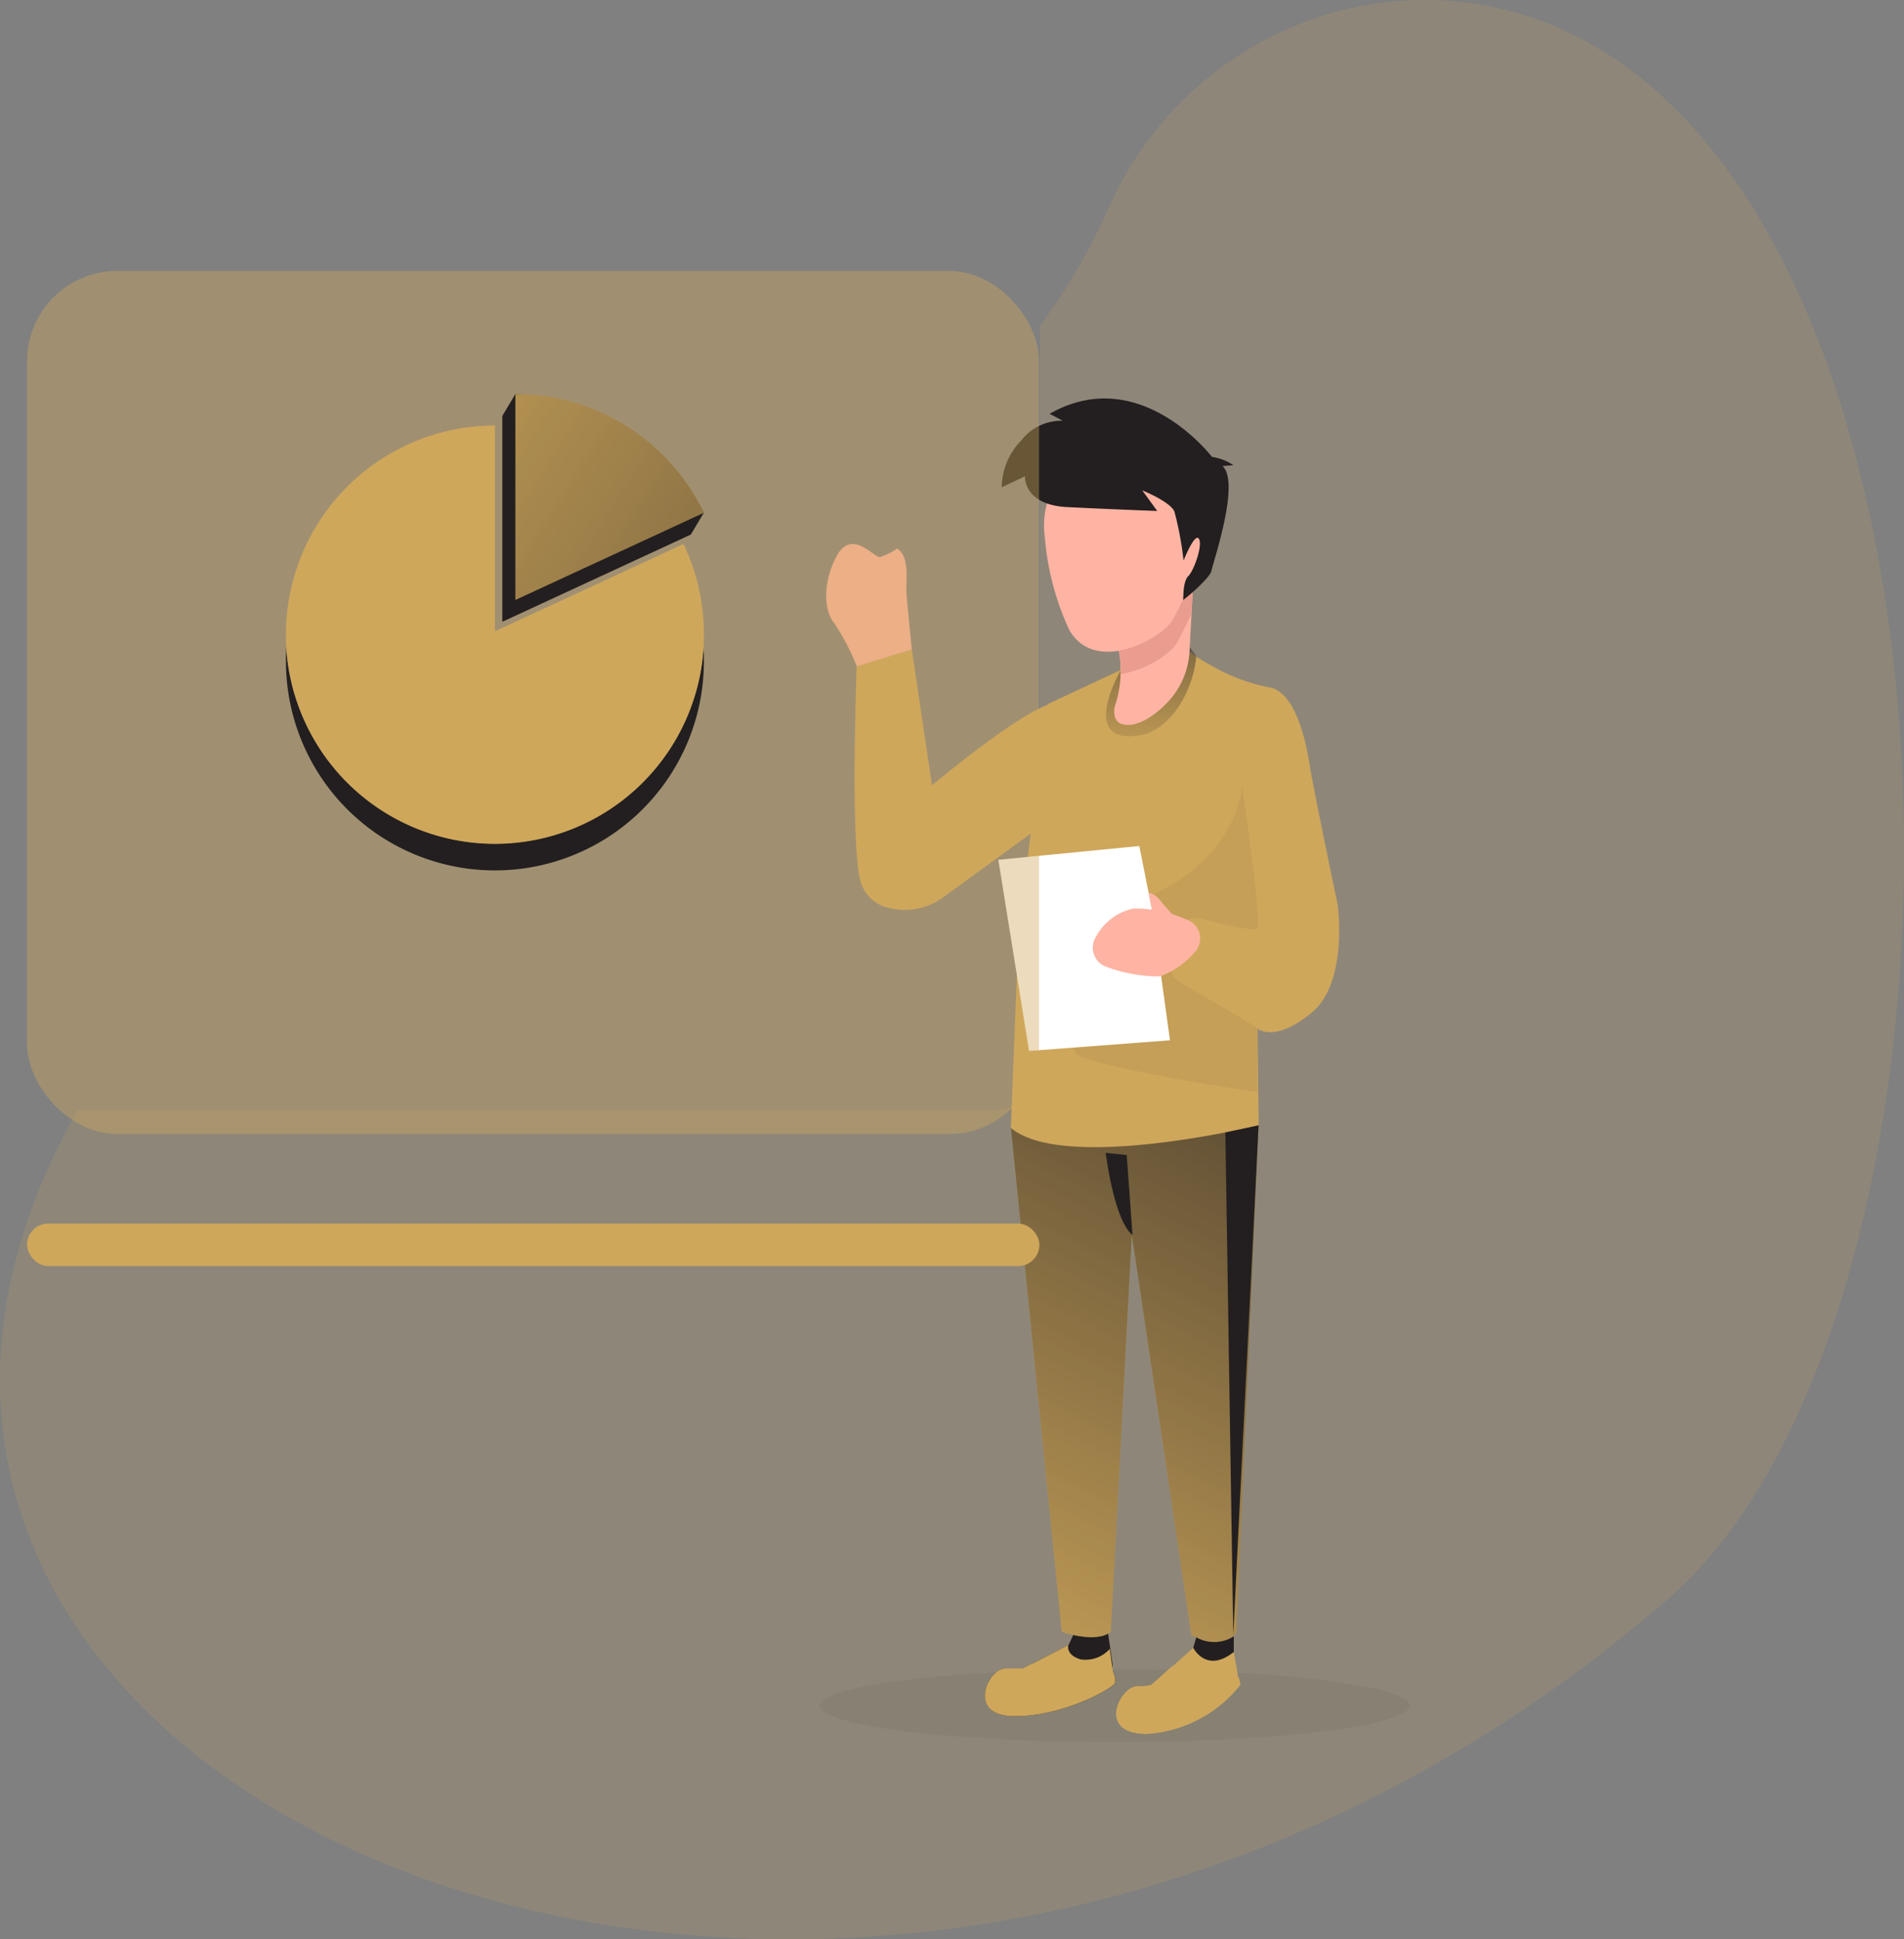 <svg xmlns="http://www.w3.org/2000/svg" xmlns:xlink="http://www.w3.org/1999/xlink" width="235.722" height="239.999" viewBox="0 0 235.722 239.999">
  <rect x="0" y="0" width="235.722" height="239.999" fill="#808080" stroke="none"/>
  <defs>
    <linearGradient id="linear-gradient" x1="0.275" y1="1.253" x2="0.777" y2="-0.862" gradientUnits="objectBoundingBox">
      <stop offset="0" stop-color="#231f20" stop-opacity="0"/>
      <stop offset="1" stop-color="#231f20"/>
    </linearGradient>
    <linearGradient id="linear-gradient-2" x1="0.487" y1="1.297" x2="0.528" y2="-1.66" xlink:href="#linear-gradient"/>
    <linearGradient id="linear-gradient-3" x1="4.976" y1="172.769" x2="4.739" y2="174.097" xlink:href="#linear-gradient"/>
    <linearGradient id="linear-gradient-4" x1="5.359" y1="136.827" x2="4.887" y2="137.9" xlink:href="#linear-gradient"/>
    <linearGradient id="linear-gradient-5" x1="-1.024" y1="-0.332" x2="3.92" y2="3.07" xlink:href="#linear-gradient"/>
  </defs>
  <g id="Presentation_4" data-name="Presentation 4" transform="translate(-25.361 -24.361)">
    <g id="background" transform="translate(25.361 24.361)">
      <path id="パス_9288" data-name="パス 9288" d="M231.922,222.187c-100.739,87.439-245.276,24.9-196.95-60.44H148.287a5.86,5.86,0,0,0,5.86-5.86h0V64.633a76.623,76.623,0,0,0,8.436-14.459c9.25-20.9,33.221-31.322,54.47-22.875,55.43,22.051,56.379,158.86,14.869,194.888Z" transform="translate(-25.361 -24.361)" fill="#cfa75b" opacity="0.18"/>
    </g>
    <g id="shadow" transform="translate(126.824 230.954)">
      <ellipse id="Oval" cx="36.521" cy="4.502" rx="36.521" ry="4.502" fill="#000405" opacity="0.05"/>
    </g>
    <g id="character" transform="translate(127.647 73.674)">
      <path id="Shape" d="M273.957,415.586c0,.609-6.3,4.2-12.455,4.2s-3.258-5.971-1.154-5.908h2.1l1.175-.588,4.517-2.314.672-1.448s3.589.808,4.2-.131l.588,4.061v.735a2.915,2.915,0,0,1,.357,1.39Z" transform="translate(-238.133 -256.7)" fill="#231f20"/>
      <path id="パス_9289" data-name="パス 9289" d="M273.586,417.722a2.926,2.926,0,0,1,.336,1.39c0,.609-6.3,4.2-12.45,4.2s-3.258-5.971-1.154-5.908h2.1l1.175-.588,9.911.168Z" transform="translate(-238.119 -260.227)" fill="#cfa75b"/>
      <path id="パス_9290" data-name="パス 9290" d="M304.126,419.694a16.014,16.014,0,0,1-11.616,6.076c-6.3,0-3.253-5.908-1.154-5.908a7.486,7.486,0,0,0,1.742-.168l2.581-2.314,7.964.147v.776A2.986,2.986,0,0,1,304.126,419.694Z" transform="translate(-252.846 -260.494)" fill="#cfa75b"/>
      <path id="パス_9291" data-name="パス 9291" d="M263.9,290.125l6.3,62.366s4.2,1.511,6.07,0l2.6-49.118,7.371,49.538s3.447,2.23,5.567-.294l2.754-62.806S272.656,294.479,263.9,290.125Z" transform="translate(-241.035 -199.854)" fill="#cfa75b"/>
      <path id="パス_9292" data-name="パス 9292" d="M263.9,290.125l6.3,62.366s4.2,1.511,6.07,0l2.6-49.118,7.371,49.538s3.447,2.23,5.567-.294l2.754-62.806S272.656,294.479,263.9,290.125Z" transform="translate(-241.035 -199.854)" fill="url(#linear-gradient)"/>
      <path id="パス_9293" data-name="パス 9293" d="M283.607,222.5c-4.6,3.809-6.7,1.978-6.7,1.978l.147,11.962s-24.113,5.866-30.682.315l.986-25.1,1.485-11.333-10.771,7.849a8.074,8.074,0,0,1-6.731,1.38,4.659,4.659,0,0,1-3.662-3.625c-1.175-5.236-.4-26.28-.4-26.28l6.826-2.1,2.5,16.82s9.926-8.342,14.328-9.963v-.084l10.2-4.774,7.329-1.747a17.421,17.421,0,0,0,2.623,1.684,23,23,0,0,0,7.12,2.733c3.3.357,4.68,6.542,5.126,9.465s3.489,17.4,3.489,17.4,1.38,9.633-3.221,13.436Z" transform="translate(-223.508 -146.487)" fill="#cfa75b"/>
      <path id="パス_9294" data-name="パス 9294" d="M296.73,177.035a6.28,6.28,0,0,1-8.342,3.069c-.089-.042-.178-.084-.262-.131,0,0-5.21,9.066,2.246,7.99,3.951-.567,6.742-5.42,7.161-9.822l-.8-1.112Z" transform="translate(-251.71 -146.244)" fill="url(#linear-gradient-2)"/>
      <path id="パス_9295" data-name="パス 9295" d="M298.392,226.368c.268-.289,1.28-.252,1.663-.157,1.71.435,6.448,1.611,7.009,1.254.666-.425-1.852-17.644-1.852-17.644s-.567,9.528-12.77,14.1c-5.944,2.23,4.071,5.273,4.071,5.273l1.868-2.828Z" transform="translate(-253.707 -161.831)" fill="#000405" opacity="0.05"/>
      <path id="パス_9296" data-name="パス 9296" d="M286.271,249.735c2.419,1.38,7.518,4.3,8.8,5.236v7.886s-22.565-3.363-22.565-5.005-7.225-12.387-7.225-12.387l.147-1.348,19.512-2.314s.929-1.107-.493,5.876c-.168.86,1.06,1.626,1.826,2.051Z" transform="translate(-241.691 -177.003)" fill="#000405" opacity="0.05"/>
      <path id="パス_9297" data-name="パス 9297" d="M279.964,231.806l-1.574-7.886-17.45,1.705,3.8,23.657,17.45-1.322Z" transform="translate(-239.628 -168.533)" fill="#fff"/>
      <path id="パス_9298" data-name="パス 9298" d="M298.027,163.17s-.079,1.338-.168,3.085c-.079,1.469-.173,3.221-.252,4.717a9.9,9.9,0,0,1-3.012,6.584c-1.049,1.07-3.541,3.064-5.451,2.356-.918-.341-.955-1.511-.761-2.209a13.733,13.733,0,0,0,.4-7.193c-1.17-2.985,9.244-7.34,9.244-7.34Z" transform="translate(-252.629 -139.656)" fill="#ffb4a3"/>
      <path id="パス_9299" data-name="パス 9299" d="M298.412,163.17s-.079,1.338-.168,3.085c-.729,1.632-1.417,2.959-1.789,3.625-.755,1.338-3.861,3.447-6.973,3.867a13.544,13.544,0,0,0-.289-3.221C288,167.525,298.412,163.17,298.412,163.17Z" transform="translate(-253.014 -139.656)" fill="#ea9c8f"/>
      <path id="パス_9300" data-name="パス 9300" d="M281.076,129.333a9.959,9.959,0,0,0-9.334,10.556c.016.231.037.462.068.693a33.707,33.707,0,0,0,3.064,11.684c3.258,5.551,11.469.992,12.77-1.3s6.327-12.613,4.208-15.535c-1.448-1.988-5.462-6.306-10.776-6.1Z" transform="translate(-244.754 -123.568)" fill="#ffb4a3"/>
      <path id="パス_9301" data-name="パス 9301" d="M267.663,120.25l1.642.86a6.294,6.294,0,0,0-5.147,2.44,8.434,8.434,0,0,0-2.419,5.8l2.875-1.364s-.21,3.536,5.21,3.809,11.17.483,11.17.483l-1.847-2.545s3.421,1.369,3.972,2.608a41.235,41.235,0,0,1,1.133,6.081s1.364-3.468,1.889-2.718-.588,3.914-1.3,4.627-.588,2.775-.651,2.943,3.363-2.671,3.526-3.625,3.594-10.881,1.364-12.933l1.354-.1a6.463,6.463,0,0,0-2.665-1.034s-8.935-11.7-20.1-5.33Z" transform="translate(-240.009 -118.352)" fill="#231f20"/>
      <path id="パス_9302" data-name="パス 9302" d="M266.66,415.337s2.1,1.07,2.23,2.733l.168.908s7.9-1.5,8.777-3.326l-.378-2.77a4.022,4.022,0,0,1-3.625,1.3c-1.868-.567-1.511-1.763-1.511-1.763l-5.656,2.922Z" transform="translate(-242.347 -258.136)" fill="#cfa75b"/>
      <path id="パス_9303" data-name="パス 9303" d="M297.823,418.013l-.693-.357,5.147-4.606s1.112,2.691,5.016.53l.483,2.754a18.119,18.119,0,0,1-8.232,4.984,4.2,4.2,0,0,0-1.721-3.3Z" transform="translate(-256.831 -258.435)" fill="#cfa75b"/>
      <path id="パス_9304" data-name="パス 9304" d="M266.66,415.337s2.1,1.07,2.23,2.733l.168.908s7.9-1.5,8.777-3.326l-.378-2.77a4.022,4.022,0,0,1-3.625,1.3c-1.868-.567-1.511-1.763-1.511-1.763l-5.656,2.922Z" transform="translate(-242.347 -258.136)" fill="url(#linear-gradient-3)"/>
      <path id="パス_9305" data-name="パス 9305" d="M297.823,418.013l-.693-.357,5.147-4.606s1.112,2.691,5.016.53l.483,2.754a18.119,18.119,0,0,1-8.232,4.984,4.2,4.2,0,0,0-1.721-3.3Z" transform="translate(-256.831 -258.435)" fill="url(#linear-gradient-4)"/>
      <path id="パス_9306" data-name="パス 9306" d="M286.27,296.3s1.034,8.415,3.321,10.157l-.714-9.884Z" transform="translate(-251.669 -202.939)" fill="#231f20"/>
      <path id="パス_9307" data-name="パス 9307" d="M314.51,290.691l.981,62.177,3.127-63.058Z" transform="translate(-265.093 -199.854)" fill="#231f20"/>
      <path id="パス_9308" data-name="パス 9308" d="M291.508,247.059a18.877,18.877,0,0,1-6.469-1.138,2.521,2.521,0,0,1-1.705-3.137c.021-.068.042-.136.068-.2a6.968,6.968,0,0,1,4.837-3.93,15.76,15.76,0,0,1,6.679,1.406,2.46,2.46,0,0,1,1.443,3.169,2.387,2.387,0,0,1-.493.8,10.281,10.281,0,0,1-4.349,3.033Z" transform="translate(-250.223 -175.534)" fill="#ffb4a3"/>
      <path id="パス_9309" data-name="パス 9309" d="M230.918,165.737s-.525-5.257-.651-6.852.462-4.669-1.175-5.64a7.5,7.5,0,0,1-2.1,1.049c-.776.126-3.552-3.678-5.441,0s-1.306,6.957-.252,8.158a30.583,30.583,0,0,1,2.823,5.383l6.8-2.1Z" transform="translate(-220.32 -134.673)" fill="#ffb4a3"/>
      <path id="パス_9310" data-name="パス 9310" d="M307.313,410.466l-.372,1.28s1.574,3.258,5.016.53V410.34A4.512,4.512,0,0,1,307.313,410.466Z" transform="translate(-261.494 -257.147)" fill="#231f20"/>
      <path id="パス_9311" data-name="パス 9311" d="M296.4,234.94a2.465,2.465,0,0,1,1.28.756,26.768,26.768,0,0,0,1.826,2.1l-2.671-.756-.435-2.1Z" transform="translate(-256.484 -173.771)" fill="#ffb4a3"/>
    </g>
    <g id="board" transform="translate(28.708 57.886)">
      <g id="V3">
        <g id="v3.v1">
          <g id="request">
            <rect id="長方形_3873" data-name="長方形 3873" width="125.293" height="106.814" rx="11.18" fill="#cfa75b" opacity="0.4"/>
            <path id="パス_9312" data-name="パス 9312" d="M167.227,134.707,143.89,145.5V120.027l1.611-2.707c9.433.4,19.2,6.626,23.337,14.685l-1.611,2.707Z" transform="translate(-85.05 -102.074)" fill="#231f20"/>
            <rect id="Rectangle-path" width="125.335" height="5.257" rx="2.629" transform="translate(0 117.9)" fill="#cfa75b"/>
          </g>
        </g>
      </g>
      <path id="パス_9313" data-name="パス 9313" d="M144.581,178.624a25.871,25.871,0,1,1-51.741,0c0-.53,0-1.065.042-1.584a25.877,25.877,0,0,0,51.657,0C144.566,177.559,144.581,178.089,144.581,178.624Z" transform="translate(-60.784 -130.461)" fill="#231f20"/>
      <path id="パス_9314" data-name="パス 9314" d="M144.581,150.6c0,.54,0,1.07-.042,1.611a25.877,25.877,0,0,1-51.657,0c-.026-.525-.042-1.055-.042-1.611a25.868,25.868,0,0,1,25.871-25.865v25.461l23.342-10.8a25.768,25.768,0,0,1,2.529,11.2Z" transform="translate(-60.784 -105.596)" fill="#cfa75b"/>
      <path id="パス_9315" data-name="パス 9315" d="M170.317,132,146.98,142.792V117.32a25.88,25.88,0,0,1,23.337,14.685Z" transform="translate(-86.519 -102.074)" fill="#cfa75b"/>
      <path id="パス_9316" data-name="パス 9316" d="M170.317,132,146.98,142.792V117.32a25.88,25.88,0,0,1,23.337,14.685Z" transform="translate(-86.519 -102.074)" fill="url(#linear-gradient-5)"/>
    </g>
  </g>
</svg>
